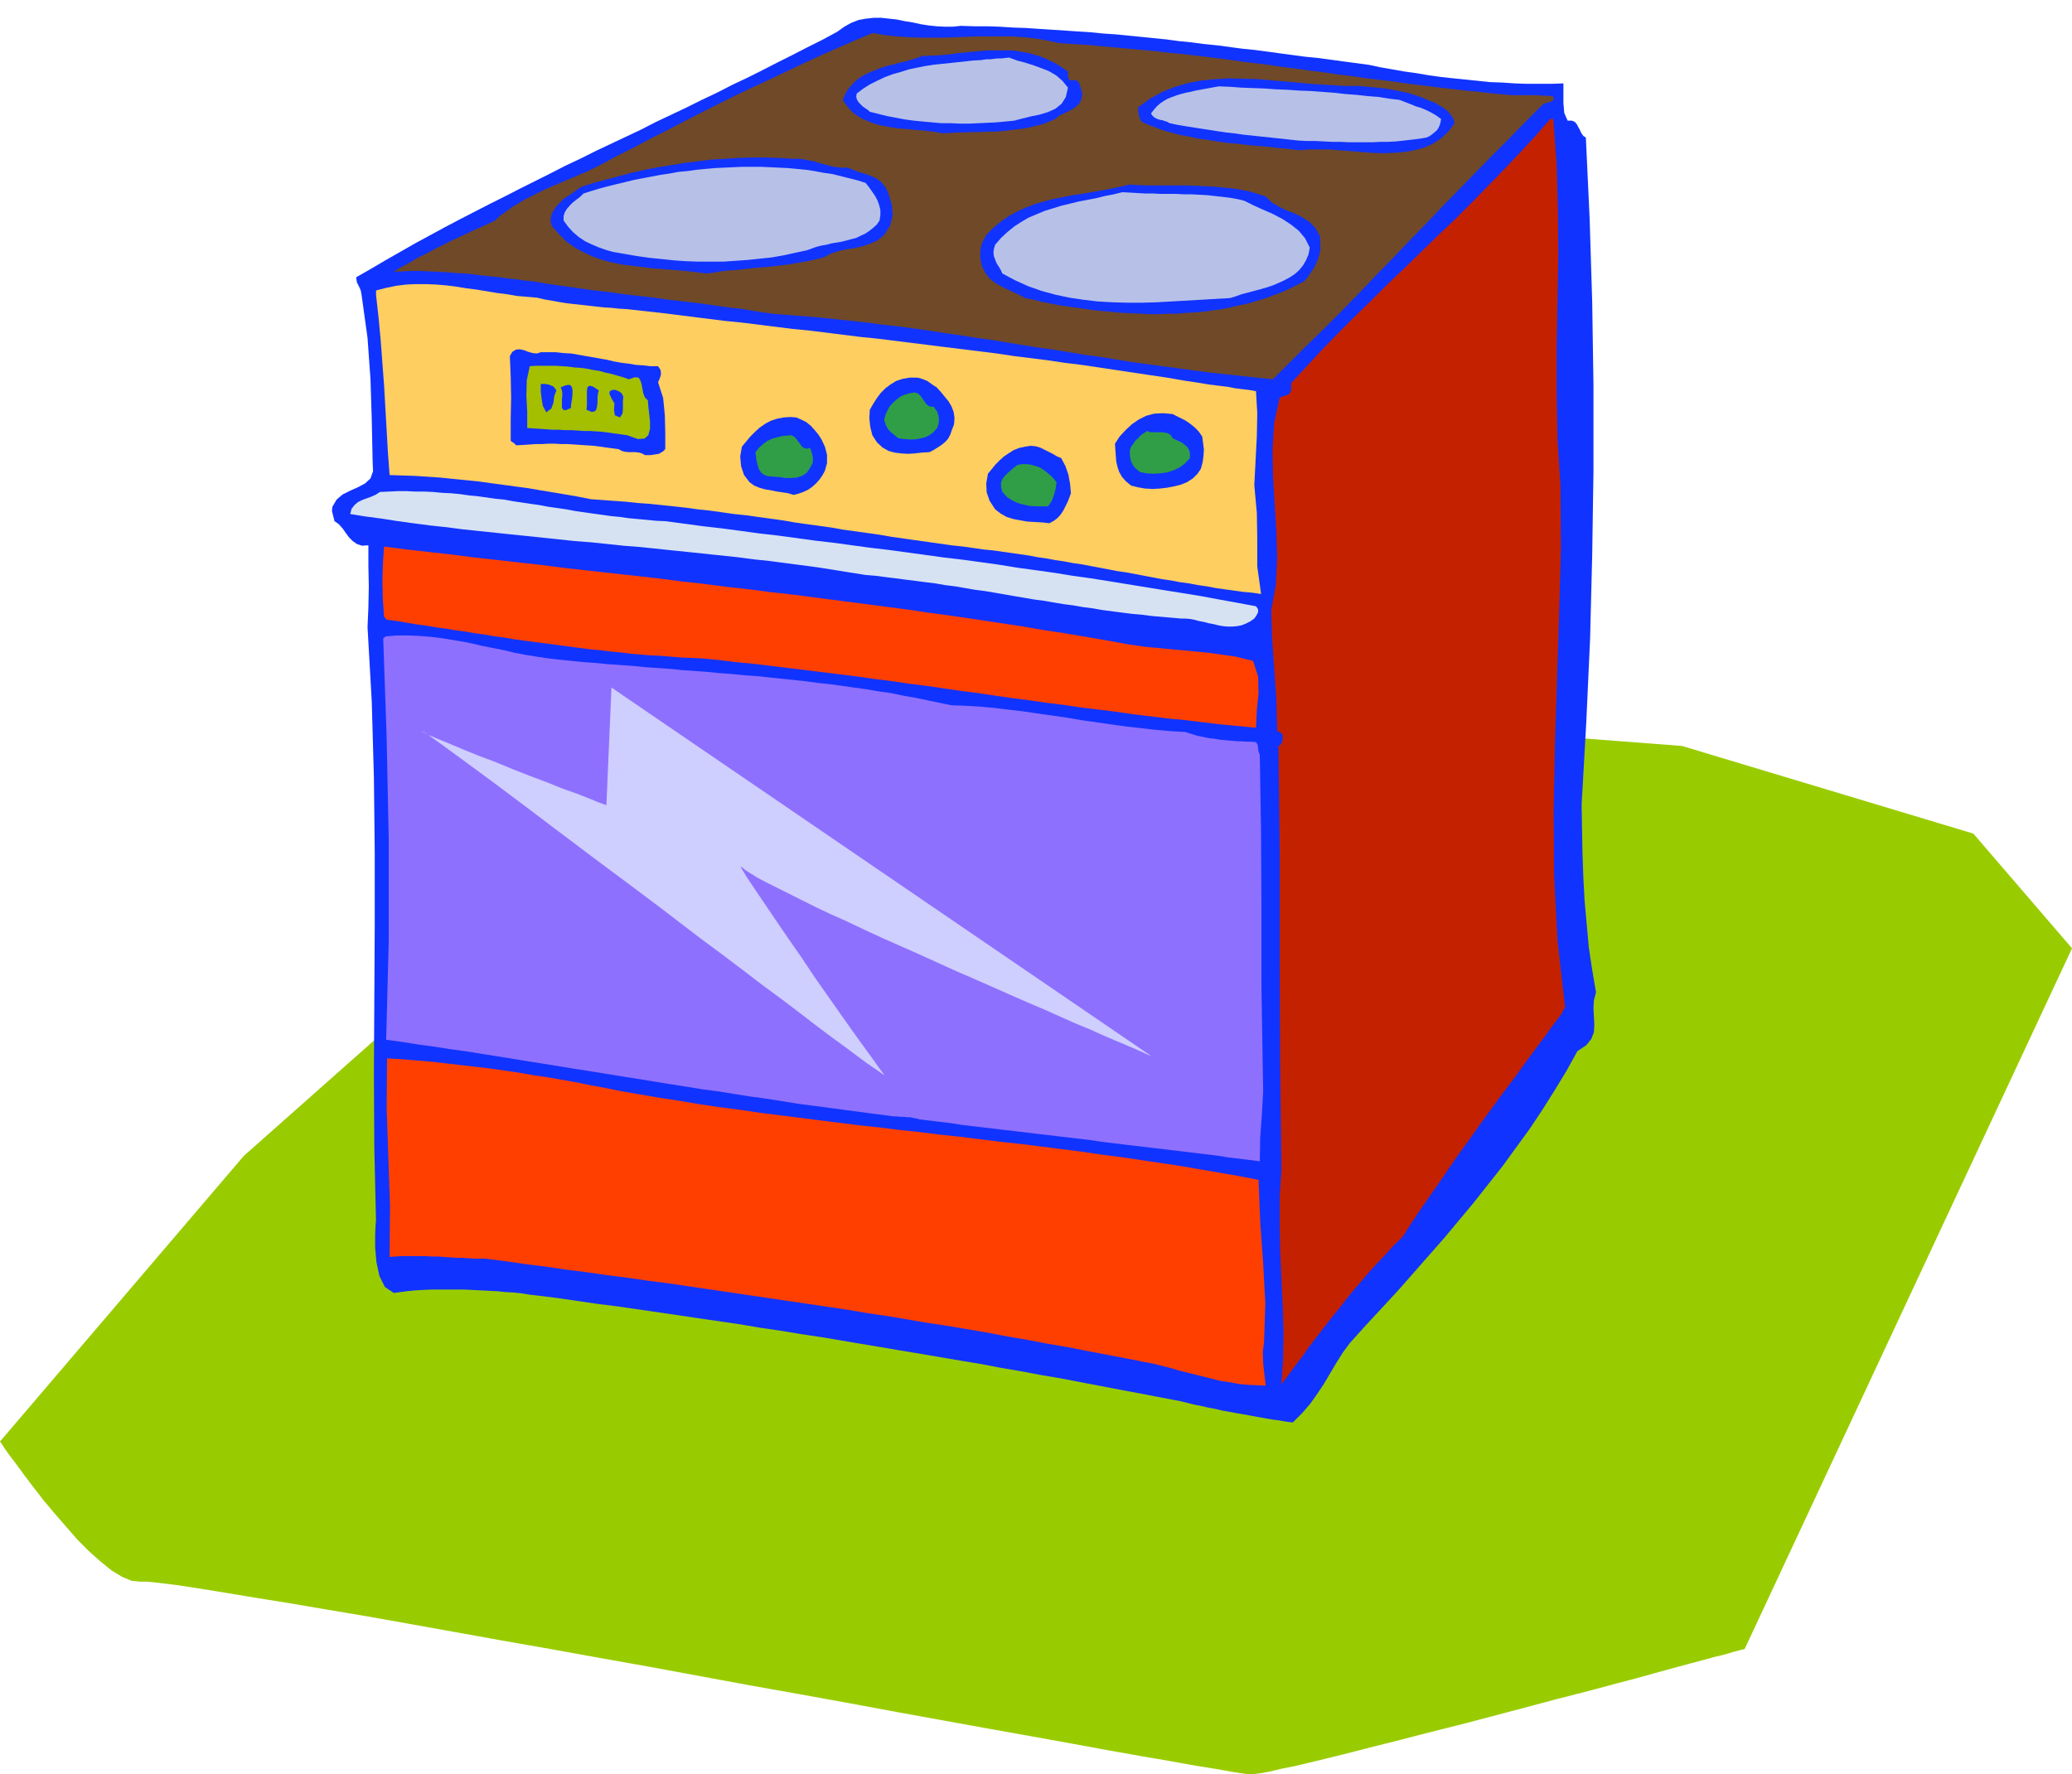 <svg xmlns="http://www.w3.org/2000/svg" width="4.893in" height="4.191in" fill-rule="evenodd" stroke-linecap="round" preserveAspectRatio="none" viewBox="0 0 4893 4191"><style>.pen1{stroke:none}.brush3{fill:#13f}.brush5{fill:#b7c1e8}.brush9{fill:#309e47}.brush11{fill:#ff3f00}</style><path d="M576 2730 0 3405l3 4 7 11 12 17 16 21 19 26 22 29 24 31 26 31 27 31 27 31 28 28 27 24 26 21 25 15 22 9 20 2h16l29 3 41 5 52 8 62 10 72 12 81 13 88 15 95 16 101 18 106 19 111 20 114 20 116 21 118 21 119 22 119 22 118 21 116 21 113 21 110 20 105 19 101 18 94 17 87 16 79 14 70 12 61 11 50 8 39 7 27 4 14 1 10-1 15-2 21-4 25-6 30-6 34-8 37-9 41-10 43-11 47-12 48-12 50-13 51-13 52-13 53-14 53-14 53-14 52-14 51-13 50-13 48-13 46-12 43-12 40-11 37-10 34-9 29-8 25-6 20-6 15-4 9-2 3-1 773-1655-233-271-688-207-1619-124-808 233-969 859z" class="pen1" style="fill:#9c0"/><path d="m3232 153 28 6 29 5 28 5 29 4 29 5 29 4 28 3 29 3 29 3 29 3 29 1 29 2 29 1h57l29-1v47l2 23 8 18h10l7 3 5 6 3 6 4 7 3 7 5 7 6 4 9 193 6 196 3 198v199l-3 199-5 199-9 197-11 195 1 56 1 57 2 57 3 56 5 56 5 55 8 53 9 53-5 19-1 19 1 19 1 19-1 18-6 16-12 15-21 14-26 47-28 46-29 46-30 45-32 44-32 44-34 43-34 43-35 42-35 42-37 42-36 41-37 42-37 40-38 41-37 41-17 23-15 24-15 25-14 24-16 24-17 24-19 22-22 22-16-2-17-3-16-2-17-3-17-3-16-3-17-3-17-3-16-3-17-3-17-4-16-3-17-4-16-3-16-4-16-4-47-9-47-9-48-9-47-9-47-9-47-9-47-8-48-9-47-8-47-9-48-8-47-8-47-8-48-8-47-8-48-8-47-8-48-8-47-7-48-8-48-7-47-8-48-7-48-7-47-7-48-7-48-7-48-7-48-6-48-7-48-7-48-6-18-2-18-3-19-2-19-1-19-2-20-1-19-1-20-1-20-1h-78l-20 1-18 1-19 2-31 4-21-14-13-26-7-33-3-34v-31l1-23 1-9-4-173-1-174 1-175 1-175v-175l-2-177-5-177-10-177 2-46 1-50-1-50v-47l-15 1-12-4-10-7-9-9-8-11-7-10-9-10-10-7-2-8-2-8-2-8 1-10 10-17 14-12 18-9 18-8 17-9 13-12 6-17-1-25-2-96-3-96-7-98-14-101-2-11-4-9-5-10-2-12 35-20 34-20 35-20 35-20 35-19 35-19 36-19 35-18 35-18 36-18 35-18 36-18 36-18 35-18 36-17 36-18 36-17 36-17 36-17 35-18 36-17 36-17 36-18 36-17 35-18 36-17 36-18 35-18 36-18 35-18 36-18 35-19 17-12 16-9 18-7 17-3 18-2h18l19 2 18 2 19 4 19 3 18 4 19 3 19 2 19 1h19l19-2 31 1h30l31 1 31 2 30 1 30 2 31 2 30 2 30 2 31 2 30 3 30 2 30 3 30 3 30 3 30 3 30 4 30 3 30 4 30 3 30 4 30 4 30 3 30 4 29 4 30 4 30 4 30 3 30 4 29 4 30 4 30 4z" class="pen1 brush3"/><path d="m2502 102 32 2 33 2 32 3 33 3 33 3 32 3 33 3 33 4 33 3 33 4 33 4 33 4 33 5 33 4 33 4 33 5 33 4 34 5 33 4 33 5 33 4 34 5 33 4 33 4 34 5 33 4 33 4 34 4 33 4 33 3 34 4 33 3 14 1h56l14 1h12l12 2 1 5-1 4-3 2-4 2-5 1-5 1-4 2-4 2-40 40-39 40-40 40-39 40-40 41-40 41-39 41-40 41-40 42-40 41-39 41-40 41-40 40-41 40-40 40-40 40-38-4-37-4-37-4-38-4-37-5-37-5-37-5-37-5-37-5-36-6-37-6-37-5-36-6-37-6-36-5-37-6-37-6-36-6-37-5-36-6-37-5-37-6-36-5-37-5-37-4-37-5-37-4-37-4-38-4-37-3-37-3-38-3-35-5-35-6-35-4-35-5-35-5-35-4-35-4-35-5-35-4-35-4-35-5-36-4-35-5-35-5-36-5-35-6-20-2-20-3-20-2-21-3-21-2-20-2-21-3-21-2-22-1-21-2-21-1-21-1-21-1h-21l-20 1-21 1 14-9 15-8 14-8 15-9 15-7 15-8 15-8 15-7 15-8 15-7 15-7 15-7 15-7 16-7 15-7 15-7 13-12 14-10 14-10 15-9 15-9 16-8 16-8 16-8 16-7 17-7 16-7 17-7 16-7 17-7 16-8 16-8 39-21 40-20 39-21 40-20 40-21 39-20 40-20 40-20 40-19 41-19 40-19 40-19 41-19 41-18 41-18 41-17 29 5 28 3 28 2 28 1h55l27-1 27-1 27-1h81l27 2 28 3 28 5 28 6z" class="pen1" style="fill:#704928"/><path d="M2350 119h37l11 1 12 2 11 2 11 2 10 3 11 3 10 4 10 4 10 5 10 5 10 6 9 6 10 7v7l1 9 4 5 9-1 9 2 5 9 3 11 3 10-2 13-5 10-8 8-9 6-11 6-11 5-10 5-8 7-14 6-15 6-16 4-16 4-16 3-17 2-17 2-17 2-18 1h-17l-18 1h-17l-17 1h-17l-17 1-16 1-16-3-16-2-16-2-17-1-17-2-17-1-16-2-17-3-16-3-15-4-15-6-14-6-13-8-12-10-10-12-10-14 6-14 8-13 9-10 10-10 11-8 11-6 13-6 13-5 13-5 13-4 14-3 14-4 14-3 13-4 13-4 13-5h12l12-1h11l11-1 11-1 11-1 11-2 11-1 10-1 11-1 10-1 10-1 11-1 10-1h20z" class="pen1 brush3"/><path d="m2522 207-5 22-10 16-15 12-18 8-20 6-20 4-20 5-19 5-21 2-21 2-21 1-21 1-22 1h-22l-22-1h-22l-22-2-22-2-21-2-22-3-21-4-21-4-20-5-20-5-4-4-6-4-6-4-5-5-5-5-4-6-2-7 1-8 16-12 16-10 18-9 17-8 19-7 18-5 19-6 19-4 20-4 19-3 19-2 20-2 18-2 19-2 18-2 18-1 7-1 7-1h9l8-1 9-1h9l9-1 9-1 19 7 19 5 19 6 19 7 18 7 17 10 15 13 13 16z" class="pen1 brush5"/><path d="m3371 236 8 3 10 4 10 6 10 6 9 7 8 9 6 9 3 11-15 20-17 16-20 13-21 9-22 6-24 4-24 2-26 1-26-1-25-2-26-2-26-2-25-2h-47l-22 2-24-3-23-2-24-3-24-2-24-2-24-3-23-2-24-3-23-4-23-3-23-5-23-4-22-6-21-6-21-8-21-8-8-6-4-10-2-11v-11l28-20 29-16 30-12 31-9 32-6 32-3 33-2 34 1 34 1 34 3 34 3 34 3 35 3 34 2 34 2h33l11 1 10 1 11 1 10 1 11 1 10 1 10 2 11 2 10 2 10 2 10 2 10 3 10 3 9 3 10 4 9 4z" class="pen1 brush3"/><path d="m3305 236 13 5 13 5 12 5 13 4 12 5 12 6 12 7 11 8-1 7-2 7-3 7-4 6-6 5-6 5-6 4-7 3-18 3-17 2-18 2-18 2-19 1h-18l-19 1h-57l-19-1h-19l-20-1-20-1h-20l-20-1-18-2-18-2-19-2-19-2-19-2-19-2-19-2-20-3-19-2-20-3-19-3-20-3-19-3-19-3-18-3-19-4-5-3-6-2-6-2-6-1-6-2-6-3-5-4-4-6 7-9 7-8 8-7 9-6 9-5 10-4 11-4 10-3 11-3 11-2 12-3 11-2 11-2 11-2 11-2 11-2 26 1 27 2 27 1 27 1 28 2 27 1 28 2 27 1 27 2 27 2 27 3 27 2 26 3 26 2 25 4 25 3z" class="pen1 brush5"/><path d="m3668 281 8 106 3 107 1 107-2 109-2 109v109l2 110 7 109 1 149-4 151-5 154-5 155-3 156 1 155 8 154 17 151 1 7-3 5-3 5-2 5-24 32-24 33-24 32-24 33-24 33-25 33-24 33-24 33-24 34-24 33-23 33-23 34-23 33-23 33-22 33-21 33-21 20-19 21-20 21-19 21-18 21-18 21-18 22-17 22-18 22-17 22-17 22-17 22-16 23-17 22-17 23-17 23 4-61 1-62-2-64-3-64-3-65-1-64v-64l4-63-3-244-1-252v-254l-3-250 6-5 3-7 1-7v-8l-3-4-3-2-4-2-3-2-2-75-5-73-5-70-2-67 11-60 3-63-2-64-4-65-4-65-1-64 4-62 13-59 8-3 8-2 7-4 4-8v-17l37-40 37-40 38-39 39-39 39-38 39-39 40-38 40-39 39-38 40-38 39-39 38-39 38-39 37-39 37-40 35-40h7z" class="pen1" style="fill:#c42100"/><path d="m2002 396 12 5 13 5 14 4 15 5 13 6 12 9 10 12 7 15 8 26 2 26-6 24-14 22-16 13-18 8-18 6-18 4-19 3-19 4-18 6-17 9-16 4-17 4-17 3-17 3-18 3-17 2-18 2-18 2-17 1-18 2-18 2-17 2-18 1-17 2-17 3-16 2-25-3-25-3-25-2-25-2-25-2-25-3-25-3-25-3-24-5-23-6-22-8-22-10-20-11-20-14-17-17-17-19-3-9-1-9 2-8 3-8 5-8 5-7 6-6 6-6 5-5 6-4 6-4 6-4 6-4 5-4 6-4 6-4 29-9 30-8 30-8 30-8 31-7 31-6 31-5 31-5 32-4 32-4 32-2 32-2 31-1h32l32 1 32 2h18l17 3 16 3 16 5 15 4 16 4 16 2h17z" class="pen1 brush3"/><path d="m2044 432 8 10 7 10 7 10 6 11 4 11 3 12v12l-2 13-7 10-9 8-9 7-9 6-11 5-10 5-12 3-11 3-12 3-12 2-12 2-11 3-12 2-12 3-11 4-11 4-28 6-27 6-28 5-29 3-28 3-29 2-29 2h-58l-29-1-29-2-29-3-29-3-29-4-29-5-29-5-17-5-17-6-16-7-15-7-15-10-13-11-12-13-11-15v-11l3-9 5-8 7-8 7-7 9-7 8-6 8-8 19-6 20-6 19-5 20-5 21-5 20-5 21-4 21-4 21-4 21-3 21-4 22-2 21-3 22-2 21-2 22-1 22-1 21-1h43l22 1 21 1 21 1 22 2 21 2 20 3 21 4 21 3 20 5 20 5 20 5 19 6z" class="pen1 brush5"/><path d="m2989 464 14 14 17 10 18 9 19 7 18 9 17 11 14 14 11 20 1 16v16l-3 14-5 14-6 13-8 12-8 12-9 10-18 9-18 9-18 8-19 7-19 7-20 6-20 6-20 4-21 5-20 4-21 3-21 3-22 2-21 1-22 2h-21l-22 1h-21l-22-1-22-1-22-1-21-2-22-2-21-2-21-3-21-3-21-3-21-3-20-4-21-4-19-5-20-4-13-7-15-7-15-7-14-7-14-8-13-10-10-13-8-16-4-19v-18l4-18 10-19 17-17 18-15 19-13 20-11 20-9 21-8 21-6 22-6 22-4 23-5 22-3 23-4 23-4 22-4 23-5 22-5 19 1 19 1h101l21 1 21 1 21 1 20 2 21 2 20 3 20 4 20 6 19 6z" class="pen1 brush3"/><path d="m2938 474 22 11 22 10 23 10 23 12 20 13 19 15 15 18 11 22-3 16-6 14-7 12-9 11-10 9-12 8-13 7-13 6-14 6-15 5-14 4-15 4-15 4-15 4-14 5-13 4-34 2-34 2-35 2-35 2-35 2-35 1h-35l-35-1-35-2-34-4-33-5-33-7-33-9-31-11-31-14-30-16-4-9-5-8-5-8-3-8-3-8-1-8 1-9 3-10 14-16 15-14 16-13 17-11 17-10 19-8 19-8 20-6 19-6 21-5 20-5 21-4 21-4 20-5 21-4 20-5 18 1 18 1 18 1h19l18 1h37l18 1h19l18 1 18 1 18 2 18 2 17 2 17 3 17 4z" class="pen1 brush5"/><path d="m1552 738 40 5 40 5 40 5 40 5 40 4 40 5 40 5 40 5 41 4 40 5 40 5 40 5 40 4 40 5 40 5 40 5 40 5 41 5 40 5 40 5 40 6 40 5 40 5 40 6 41 5 40 6 40 6 40 6 40 6 41 6 40 7 40 6 17 3 16 2 16 2 16 2 15 3 16 2 17 2 17 3 3 52-1 54-3 58-3 58 6 66 1 63v63l9 65-21-3-22-2-21-3-22-3-21-3-21-4-21-3-21-4-22-3-21-4-21-3-21-4-21-4-21-4-21-4-21-3-21-4-21-4-21-4-21-4-21-3-21-4-21-3-21-4-21-3-21-4-21-3-21-3-21-3-21-3-21-2-21-3-28-4-28-3-28-4-28-4-29-4-28-4-28-4-29-5-28-4-29-4-29-4-28-5-29-4-29-4-28-4-29-5-29-4-29-4-28-4-29-3-28-4-29-4-28-3-29-4-28-3-28-3-29-3-28-2-28-3-28-2-27-2-28-2-30-6-29-5-30-5-30-5-29-5-30-4-29-4-30-4-29-4-30-3-30-3-29-3-30-2-30-2-30-1-30-1-4-53-3-53-3-52-3-53-4-53-4-54-5-53-6-54v-11l23-6 24-5 24-3 23-1h24l24 1 24 2 24 3 24 4 24 3 24 4 24 4 24 3 23 4 24 2 23 2 17 4 17 3 17 3 18 3 17 2 18 2 18 2 18 2 18 2 18 1 18 2 18 1 18 2 18 2 18 2 18 2z" class="pen1" style="fill:#ffce60"/><path d="m1554 865 6 9 1 10-3 10-4 9 12 37 4 41 1 41v39l-5 5-5 3-5 3-6 1-7 1-6 1h-14l-7-4-7-2-9-1h-16l-9-1-7-2-7-4-15-2-15-2-14-2-15-2-16-1-15-1-15-1-15-1h-16l-15-1h-15l-15 1h-16l-15 1-15 1-15 1-3-3-3-3-4-2-3-3v-51l1-51-1-50-2-48 6-10 8-5 9-1 10 2 10 4 11 3 10 1 9-3h36l18 2 18 1 17 3 17 3 17 3 17 3 17 3 17 4 17 3 17 2 17 3 17 1 17 2h18z" class="pen1 brush3"/><path d="m1485 896 14-5 9 1 4 6 3 9 2 11 2 11 4 10 7 7 1 14 2 17 2 19v17l-4 15-9 8-16 1-25-9-14-2-15-2-14-2-15-2-15-1-14-1h-15l-15-1-15-1h-15l-15-1h-14l-15-1-15-1-15-1-15-1v-38l-2-38 1-37 7-33 16-1h45l15 1 15 1 15 2 15 1 14 2 15 3 14 2 14 4 14 3 14 4 14 4 14 5z" class="pen1" style="fill:#a3bf00"/><path d="m2212 915 10 11 9 11 9 11 7 12 5 13 2 14-1 15-6 16-3 9-5 9-6 7-7 6-7 5-8 5-8 5-8 4-17 1-18 2-16 1-16-1-16-2-14-4-14-8-13-12-11-17-5-20-2-20 1-20 8-14 9-14 9-12 11-11 12-9 13-8 15-5 17-3h19l8 2 8 3 7 3 7 5 7 5 8 5zm-864 49-12 5-6-1-3-5v-20l1-11-1-10-3-7 12-5 9-1 5 4 2 8v9l-1 11-2 12-1 11zm-34-42-5 13-2 16-5 14-12 9-8-15-3-17-2-18v-17h11l5 1 5 1 4 2 5 2 3 4 4 5zm100 0-2 8-1 9v11l-1 10-2 8-4 4-7 1-12-5 1-9v-35l1-9 5-4 8 2 14 9zm57 24v21l-1 10-6 9-12-5-2-12 1-16-7-12-5-11 1-6 6-3h7l8 3 7 5 4 8-1 9z" class="pen1 brush3"/><path d="m2205 961 8 11 4 13v13l-4 13-9 10-9 7-11 5-12 3-12 2h-13l-13-1-13-2-6-5-6-5-5-4-5-5-4-6-3-6-2-6-2-7 3-11 5-11 5-9 8-9 8-7 9-7 11-5 11-3 11-2 8 2 6 5 5 7 5 7 5 7 7 5 10 1z" class="pen1 brush9"/><path d="m2839 1031 2 15 2 16-1 15-2 15-4 15-8 12-11 11-14 9-15 6-16 4-16 3-17 2-17 1-18-1-17-3-16-4-12-10-9-10-7-12-4-12-3-13-1-13-1-14-1-15 11-17 14-15 15-14 16-11 18-9 19-5 21-1 22 2 10 5 10 5 10 5 9 6 9 7 8 7 7 8 7 10zm-899 7 8 17 5 19v20l-5 18-6 11-7 10-8 9-9 8-10 7-11 5-11 4-12 3-13-4-13-2-14-2-14-3-13-2-14-4-12-5-11-8-13-17-7-21-2-23 4-23 10-12 10-12 11-11 11-10 13-9 13-7 15-5 16-3 15-1 14 1 12 5 12 6 11 9 9 10 9 11 7 11z" class="pen1 brush3"/><path d="m2769 1035 8 4 7 3 8 4 6 5 6 5 4 7 2 8v11l-11 12-13 10-15 7-15 5-16 2-16 1-17-1-15-3-6-5-6-5-5-7-4-8-2-9-1-8v-9l3-9 4-5 4-6 4-5 5-4 4-5 5-4 6-4 6-4 8 3h27l8 1 7 2 6 4 4 7zm-856 23 4 11 3 13-1 12-6 11-8 12-11 7-12 4-13 1h-14l-14-2-14-1-13-1-9-3-7-5-5-7-3-8-2-8-2-9-1-9-1-8 9-11 10-9 10-7 11-5 11-3 12-3 11-1 10-1 7 3 5 5 4 6 5 6 4 6 5 4 7 2 8-2z" class="pen1 brush9"/><path d="m2506 1082 10 19 7 20 4 22 2 22-4 11-4 10-5 10-5 10-6 9-7 8-9 7-11 6-17-2-18-1-17-1-17-3-16-3-16-5-14-8-13-10-13-20-7-20-1-21 4-23 9-11 9-11 10-10 10-9 12-8 11-7 13-5 14-3 13-2 11 1 11 3 10 5 10 5 10 5 10 6 10 4z" class="pen1 brush3"/><path d="m2495 1139-2 15-4 15-5 14-9 13h-29l-15-1-14-3-14-4-13-6-12-8-11-12-3-12v-10l3-8 6-8 7-7 7-6 8-7 8-6 14-2 14 1 12 3 12 4 11 7 10 8 10 9 9 11z" class="pen1 brush9"/><path d="m1571 1231 45 6 44 6 44 5 45 6 44 6 44 5 44 6 44 6 43 5 44 6 44 6 43 5 44 6 44 6 43 6 43 5 44 6 43 6 43 7 44 6 43 6 43 7 43 6 44 7 43 7 43 7 43 7 44 7 43 7 43 8 44 8 43 8 5 7v7l-4 8-5 7-10 7-10 5-10 4-11 2-11 1h-11l-11-1-11-2-12-3-11-2-11-3-11-2-11-3-11-2-11-1h-10l-23-2-23-2-23-2-23-3-23-2-24-3-23-3-23-3-23-4-23-3-23-4-23-3-24-4-23-4-23-3-23-4-24-4-23-4-23-4-23-4-24-3-23-4-23-4-24-3-23-4-24-3-23-3-24-3-23-3-24-3-23-3-24-2-38-6-37-6-38-6-38-5-38-5-38-5-38-4-38-5-38-4-38-4-38-4-39-4-38-4-38-4-39-3-38-4-38-4-39-3-38-4-38-4-38-4-39-4-38-4-38-4-38-4-38-5-38-4-38-5-37-5-38-6-38-5-37-6 3-12 7-9 8-7 10-5 11-4 11-4 11-5 9-6 21-1 21-1h21l21 1h21l21 1 21 2 21 1 21 2 21 3 21 2 21 3 21 3 21 2 21 4 21 3 20 3 21 3 21 4 21 3 21 3 21 4 21 3 21 3 22 3 21 3 21 2 21 3 22 2 21 2 21 2 22 1z" class="pen1" style="fill:#d6e2f2"/><path d="m2621 1514 21 4 22 4 21 3 21 3 22 2 21 2 21 2 22 2 21 2 21 2 21 2 21 3 21 3 21 3 20 5 21 5 12 37 1 39-4 40-2 42-42-4-42-4-42-5-41-5-42-4-41-5-41-5-41-6-41-5-41-5-40-6-41-5-41-6-40-5-41-6-40-6-40-5-41-6-40-6-41-5-40-6-41-5-41-6-40-5-41-5-41-5-41-5-41-5-41-5-42-4-41-5-42-4-24-1-24-1-24-2-24-2-24-1-23-2-24-2-23-3-23-2-23-3-23-2-23-3-23-3-23-3-22-3-23-3-23-3-23-3-22-3-23-4-23-3-22-4-23-3-23-4-23-3-23-4-23-3-23-4-23-3-24-4-23-4-24-3-2-1-1-2-2-2-2-2-3-41-1-41 1-41 3-43 54 7 53 6 54 6 54 7 54 6 53 6 54 6 54 7 54 6 54 6 54 6 54 6 54 7 54 6 54 7 54 6 54 7 54 6 53 7 54 7 54 7 53 7 54 7 53 8 53 7 54 8 53 8 53 8 52 9 53 8 53 9 52 9z" class="pen1 brush11"/><path d="m1319 1558 30 3 29 3 29 2 30 3 29 2 29 2 29 3 30 2 29 2 29 3 29 2 29 2 29 3 29 2 29 3 29 2 29 3 28 3 29 3 29 3 29 4 29 3 29 4 28 4 29 4 29 5 29 4 29 6 28 5 29 6 29 6 29 6 32 1 33 2 34 3 33 4 35 4 34 5 35 5 35 5 35 6 35 5 35 5 36 5 35 4 35 4 35 3 35 2 9 3 10 3 9 3 10 2 10 2 11 2 10 1 11 2 10 1 11 1 11 1 11 1h11l11 1h11l11 1 4 6 1 8 1 8 3 8 3 185 1 183v184l3 185 1 57-3 54-4 55-1 57-24-3-25-3-25-3-24-4-25-3-25-3-25-3-25-3-25-3-25-3-25-3-26-3-25-3-25-3-25-3-26-4-25-3-25-3-26-3-25-3-26-3-25-3-25-3-26-3-25-3-25-3-26-3-25-3-25-4-25-3-25-3-25-3-6-2-7-1-8-2h-7l-8-1h-8l-8-1h-8l-38-5-38-5-38-5-37-5-38-5-38-5-37-6-38-6-37-5-38-6-37-6-38-5-37-6-38-6-37-6-37-6-38-6-37-6-37-6-38-6-37-6-37-6-38-6-37-6-37-6-38-6-37-6-37-5-38-6-37-5-38-6-37-5 6-232v-243l-5-243-8-231h2l1-2 2-1 2-1 26-2h25l26 1 25 2 26 3 25 4 25 4 25 5 25 6 26 5 25 5 25 6 26 5 25 4 26 4 26 3z" class="pen1" style="fill:#8e70ff"/><path d="m1464 2577 46 8 47 8 46 7 47 8 47 7 47 6 47 7 47 6 48 6 47 6 48 6 47 6 48 5 47 6 48 5 48 6 47 5 48 6 48 6 47 5 48 6 47 6 48 6 47 7 47 6 47 7 47 7 47 7 46 8 47 8 46 8 46 9 4 100 7 98 5 94-3 90-3 25 1 27 3 27 3 25-22-1-21-1-21-2-21-4-21-3-20-5-20-5-20-5-20-5-20-5-20-6-20-5-20-5-21-4-20-4-21-4-47-9-47-9-46-9-47-8-47-9-47-8-47-9-47-8-47-8-47-7-47-8-47-8-48-7-47-8-47-7-47-7-48-7-47-7-48-7-47-7-48-7-47-7-48-7-47-6-48-7-48-6-48-7-48-6-48-7-48-6-48-7-48-6h-27l-14-1-14-1h-14l-14-1-14-1-14-1h-14l-15-1h-57l-14 1-14 1 1-120-4-116-4-115 1-118 35 2 36 3 35 3 35 4 34 4 35 4 34 4 35 5 34 5 34 6 34 5 34 6 34 6 34 7 33 6 34 7z" class="pen1 brush11"/><path d="m995 1726 4 2 10 6 15 11 21 15 26 19 30 22 34 25 38 28 40 30 44 33 46 35 48 36 49 37 51 38 51 38 52 39 51 39 51 39 50 37 49 37 47 36 45 33 42 32 39 30 36 27 33 24 28 21 23 17 19 13 13 9 7 5h1l-8-11-15-21-21-29-26-36-29-41-31-44-33-47-32-48-32-46-30-44-27-40-23-34-18-27-11-18-3-7 5 4 7 6 13 8 16 10 21 11 24 12 28 14 30 15 34 17 36 17 38 17 40 19 41 19 43 19 43 19 44 20 44 20 44 19 43 19 43 19 41 18 40 17 38 17 36 16 34 14 31 14 28 12 24 10 21 9 16 7 13 6 7 3 3 1-1274-870-12 278-5-2-14-5-22-9-28-11-34-12-37-15-40-15-41-16-41-17-40-15-37-15-33-14-27-11-21-9-13-7-4-3z" class="pen1" style="fill:#ceceff"/></svg>
